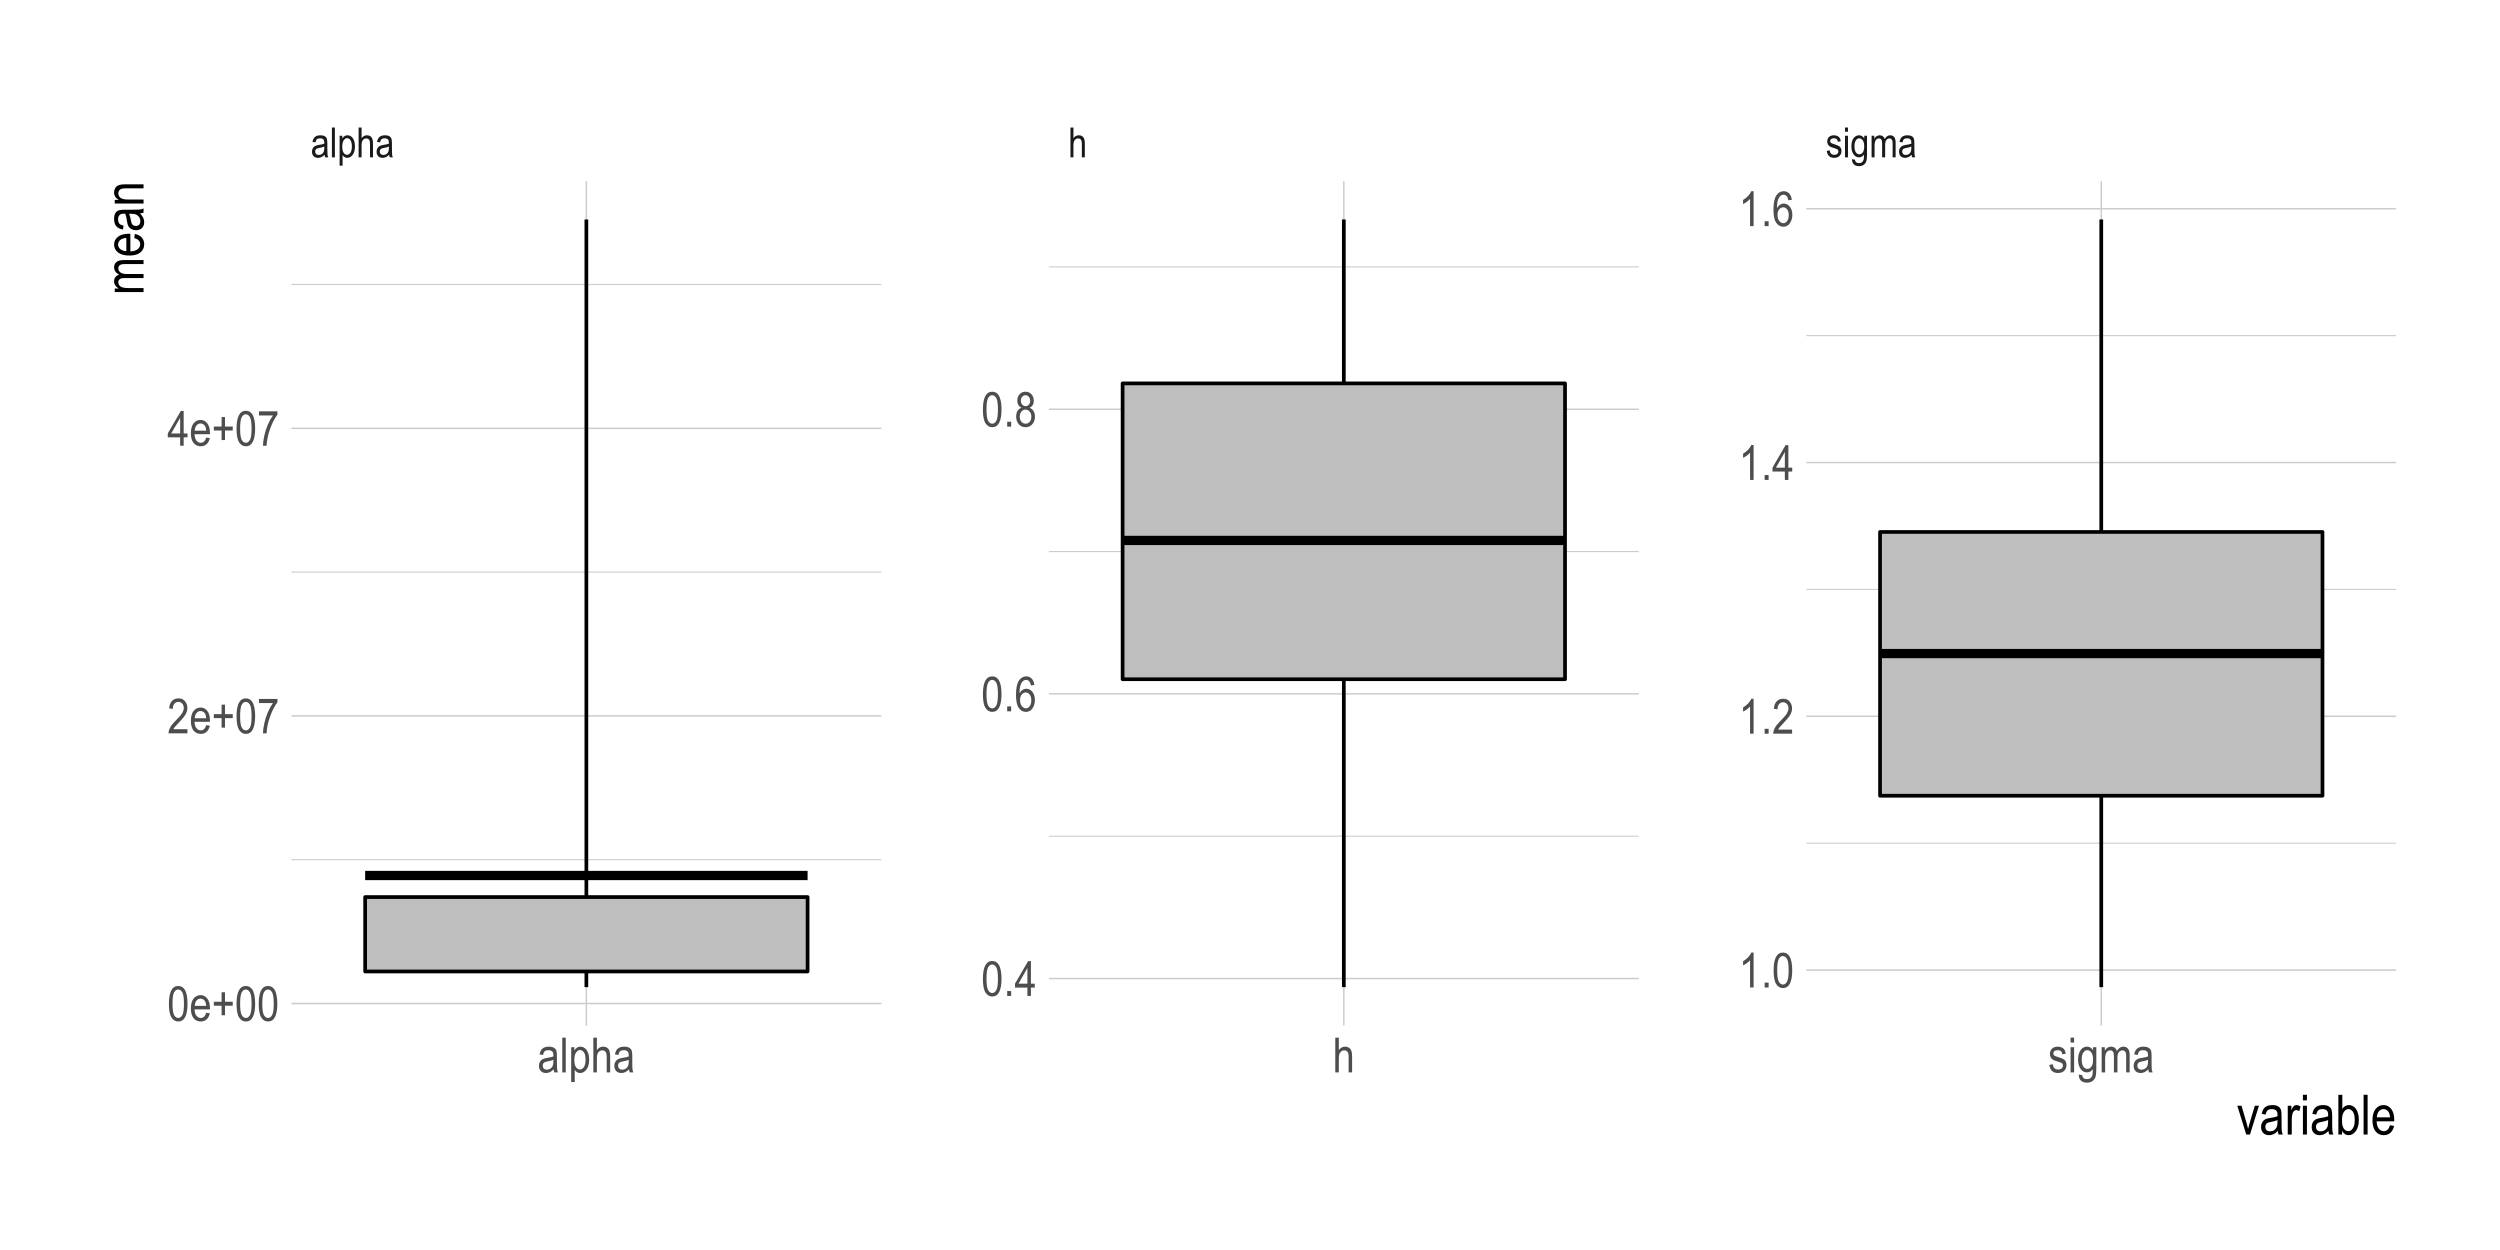 <?xml version="1.0" encoding="UTF-8"?>
<svg xmlns="http://www.w3.org/2000/svg" xmlns:xlink="http://www.w3.org/1999/xlink" width="720pt" height="360pt" viewBox="0 0 720 360" version="1.1">
<defs>
<g>
<symbol overflow="visible" id="glyph0-0">
<path style="stroke:none;" d="M 0.266 0 L 0.266 -7.5 L 2.531 -7.5 L 2.531 0 Z M 0.531 -0.312 L 2.266 -0.312 L 2.266 -7.25 L 0.531 -7.25 Z M 0.531 -0.312 "/>
</symbol>
<symbol overflow="visible" id="glyph0-1">
<path style="stroke:none;" d="M 3.969 -0.766 C 3.676 -0.461 3.375 -0.234 3.062 -0.078 C 2.75 0.066 2.426 0.141 2.094 0.141 C 1.562 0.141 1.133 -0.02 0.812 -0.344 C 0.5 -0.664 0.344 -1.098 0.344 -1.641 C 0.344 -1.992 0.414 -2.305 0.562 -2.578 C 0.707 -2.859 0.91 -3.078 1.172 -3.234 C 1.43 -3.391 1.82 -3.508 2.344 -3.594 C 3.051 -3.688 3.566 -3.805 3.891 -3.953 L 3.891 -4.219 C 3.891 -4.645 3.816 -4.941 3.672 -5.109 C 3.453 -5.359 3.117 -5.484 2.672 -5.484 C 2.273 -5.484 1.977 -5.398 1.781 -5.234 C 1.582 -5.078 1.438 -4.77 1.344 -4.312 L 0.484 -4.453 C 0.609 -5.117 0.852 -5.602 1.219 -5.906 C 1.594 -6.207 2.125 -6.359 2.812 -6.359 C 3.344 -6.359 3.758 -6.258 4.062 -6.062 C 4.375 -5.863 4.566 -5.613 4.641 -5.312 C 4.723 -5.02 4.766 -4.586 4.766 -4.016 L 4.766 -2.609 C 4.766 -1.617 4.781 -0.992 4.812 -0.734 C 4.852 -0.484 4.93 -0.238 5.047 0 L 4.141 0 C 4.047 -0.219 3.988 -0.473 3.969 -0.766 Z M 3.891 -3.125 C 3.578 -2.969 3.109 -2.832 2.484 -2.719 C 2.117 -2.656 1.863 -2.582 1.719 -2.5 C 1.57 -2.426 1.457 -2.316 1.375 -2.172 C 1.301 -2.023 1.266 -1.859 1.266 -1.672 C 1.266 -1.367 1.352 -1.129 1.531 -0.953 C 1.719 -0.773 1.973 -0.688 2.297 -0.688 C 2.609 -0.688 2.891 -0.766 3.141 -0.922 C 3.391 -1.086 3.578 -1.301 3.703 -1.562 C 3.828 -1.832 3.891 -2.223 3.891 -2.734 Z M 3.891 -3.125 "/>
</symbol>
<symbol overflow="visible" id="glyph0-2">
<path style="stroke:none;" d="M 0.609 0 L 0.609 -8.594 L 1.469 -8.594 L 1.469 0 Z M 0.609 0 "/>
</symbol>
<symbol overflow="visible" id="glyph0-3">
<path style="stroke:none;" d="M 0.641 2.391 L 0.641 -6.219 L 1.422 -6.219 L 1.422 -5.422 C 1.617 -5.754 1.836 -5.992 2.078 -6.141 C 2.316 -6.285 2.586 -6.359 2.891 -6.359 C 3.297 -6.359 3.66 -6.238 3.984 -6 C 4.305 -5.77 4.566 -5.41 4.766 -4.922 C 4.961 -4.43 5.062 -3.848 5.062 -3.172 C 5.062 -2.109 4.836 -1.289 4.391 -0.719 C 3.953 -0.145 3.438 0.141 2.844 0.141 C 2.57 0.141 2.32 0.07 2.094 -0.062 C 1.863 -0.195 1.664 -0.391 1.5 -0.641 L 1.5 2.391 Z M 1.406 -3.078 C 1.406 -2.273 1.539 -1.68 1.812 -1.297 C 2.082 -0.922 2.41 -0.734 2.797 -0.734 C 3.16 -0.734 3.477 -0.926 3.75 -1.312 C 4.031 -1.707 4.172 -2.316 4.172 -3.141 C 4.172 -3.953 4.035 -4.551 3.766 -4.938 C 3.504 -5.332 3.18 -5.531 2.797 -5.531 C 2.441 -5.531 2.117 -5.32 1.828 -4.906 C 1.547 -4.488 1.406 -3.879 1.406 -3.078 Z M 1.406 -3.078 "/>
</symbol>
<symbol overflow="visible" id="glyph0-4">
<path style="stroke:none;" d="M 0.641 0 L 0.641 -8.594 L 1.5 -8.594 L 1.5 -5.516 C 1.695 -5.797 1.922 -6.004 2.172 -6.141 C 2.43 -6.285 2.719 -6.359 3.031 -6.359 C 3.57 -6.359 4 -6.188 4.312 -5.844 C 4.625 -5.5 4.781 -4.863 4.781 -3.938 L 4.781 0 L 3.922 0 L 3.922 -3.938 C 3.922 -4.477 3.828 -4.863 3.641 -5.094 C 3.453 -5.332 3.188 -5.453 2.844 -5.453 C 2.469 -5.453 2.148 -5.301 1.891 -5 C 1.629 -4.695 1.5 -4.164 1.5 -3.406 L 1.5 0 Z M 0.641 0 "/>
</symbol>
<symbol overflow="visible" id="glyph0-5">
<path style="stroke:none;" d="M 0.312 -1.859 L 1.156 -2.016 C 1.207 -1.578 1.348 -1.254 1.578 -1.047 C 1.805 -0.836 2.109 -0.734 2.484 -0.734 C 2.859 -0.734 3.145 -0.82 3.344 -1 C 3.551 -1.188 3.656 -1.426 3.656 -1.719 C 3.656 -1.957 3.566 -2.145 3.391 -2.281 C 3.273 -2.375 2.984 -2.492 2.516 -2.641 C 1.836 -2.848 1.383 -3.02 1.156 -3.156 C 0.938 -3.301 0.766 -3.492 0.641 -3.734 C 0.516 -3.984 0.453 -4.266 0.453 -4.578 C 0.453 -5.109 0.617 -5.535 0.953 -5.859 C 1.297 -6.191 1.77 -6.359 2.375 -6.359 C 2.75 -6.359 3.078 -6.289 3.359 -6.156 C 3.648 -6.02 3.875 -5.836 4.031 -5.609 C 4.188 -5.379 4.289 -5.051 4.344 -4.625 L 3.5 -4.484 C 3.426 -5.16 3.055 -5.5 2.391 -5.5 C 2.016 -5.5 1.734 -5.422 1.547 -5.266 C 1.367 -5.117 1.281 -4.926 1.281 -4.688 C 1.281 -4.457 1.367 -4.281 1.547 -4.156 C 1.648 -4.07 1.961 -3.945 2.484 -3.781 C 3.203 -3.539 3.664 -3.352 3.875 -3.219 C 4.082 -3.094 4.242 -2.91 4.359 -2.672 C 4.484 -2.441 4.547 -2.164 4.547 -1.844 C 4.547 -1.25 4.352 -0.77 3.969 -0.406 C 3.594 -0.039 3.082 0.141 2.438 0.141 C 1.207 0.141 0.5 -0.523 0.312 -1.859 Z M 0.312 -1.859 "/>
</symbol>
<symbol overflow="visible" id="glyph0-6">
<path style="stroke:none;" d="M 0.641 -7.375 L 0.641 -8.594 L 1.5 -8.594 L 1.5 -7.375 Z M 0.641 0 L 0.641 -6.219 L 1.5 -6.219 L 1.5 0 Z M 0.641 0 "/>
</symbol>
<symbol overflow="visible" id="glyph0-7">
<path style="stroke:none;" d="M 0.469 0.516 L 1.312 0.672 C 1.352 1.004 1.469 1.25 1.656 1.406 C 1.852 1.57 2.129 1.656 2.484 1.656 C 2.859 1.656 3.156 1.562 3.375 1.375 C 3.602 1.195 3.758 0.926 3.844 0.562 C 3.895 0.344 3.922 -0.113 3.922 -0.812 C 3.734 -0.539 3.52 -0.336 3.281 -0.203 C 3.051 -0.066 2.797 0 2.516 0 C 1.898 0 1.391 -0.258 0.984 -0.781 C 0.523 -1.375 0.297 -2.164 0.297 -3.156 C 0.297 -3.82 0.395 -4.406 0.594 -4.906 C 0.801 -5.406 1.07 -5.77 1.406 -6 C 1.738 -6.238 2.109 -6.359 2.516 -6.359 C 2.816 -6.359 3.086 -6.285 3.328 -6.141 C 3.578 -5.992 3.801 -5.77 4 -5.469 L 4 -6.219 L 4.797 -6.219 L 4.797 -0.844 C 4.797 0.113 4.719 0.797 4.562 1.203 C 4.406 1.609 4.148 1.93 3.797 2.172 C 3.441 2.41 3.016 2.531 2.516 2.531 C 1.848 2.531 1.336 2.348 0.984 1.984 C 0.629 1.629 0.457 1.141 0.469 0.516 Z M 1.188 -3.219 C 1.188 -2.406 1.32 -1.812 1.594 -1.438 C 1.863 -1.062 2.191 -0.875 2.578 -0.875 C 2.973 -0.875 3.305 -1.055 3.578 -1.422 C 3.848 -1.785 3.984 -2.367 3.984 -3.172 C 3.984 -3.953 3.844 -4.531 3.562 -4.906 C 3.281 -5.289 2.941 -5.484 2.547 -5.484 C 2.18 -5.484 1.863 -5.289 1.594 -4.906 C 1.32 -4.531 1.188 -3.969 1.188 -3.219 Z M 1.188 -3.219 "/>
</symbol>
<symbol overflow="visible" id="glyph0-8">
<path style="stroke:none;" d="M 0.641 0 L 0.641 -6.219 L 1.422 -6.219 L 1.422 -5.344 C 1.586 -5.676 1.805 -5.926 2.078 -6.094 C 2.348 -6.27 2.645 -6.359 2.969 -6.359 C 3.32 -6.359 3.625 -6.266 3.875 -6.078 C 4.125 -5.898 4.301 -5.633 4.406 -5.281 C 4.613 -5.633 4.848 -5.898 5.109 -6.078 C 5.367 -6.266 5.66 -6.359 5.984 -6.359 C 6.473 -6.359 6.859 -6.191 7.141 -5.859 C 7.422 -5.535 7.562 -5.004 7.562 -4.266 L 7.562 0 L 6.703 0 L 6.703 -3.922 C 6.703 -4.367 6.664 -4.68 6.594 -4.859 C 6.531 -5.047 6.426 -5.191 6.281 -5.297 C 6.145 -5.398 5.984 -5.453 5.797 -5.453 C 5.43 -5.453 5.129 -5.301 4.891 -5 C 4.66 -4.707 4.547 -4.242 4.547 -3.609 L 4.547 0 L 3.672 0 L 3.672 -4.047 C 3.672 -4.555 3.594 -4.914 3.438 -5.125 C 3.281 -5.344 3.062 -5.453 2.781 -5.453 C 2.383 -5.453 2.07 -5.289 1.844 -4.969 C 1.613 -4.656 1.5 -4.078 1.5 -3.234 L 1.5 0 Z M 0.641 0 "/>
</symbol>
<symbol overflow="visible" id="glyph1-0">
<path style="stroke:none;" d="M 0.297 0 L 0.297 -8.75 L 2.953 -8.75 L 2.953 0 Z M 0.625 -0.359 L 2.641 -0.359 L 2.641 -8.453 L 0.625 -8.453 Z M 0.625 -0.359 "/>
</symbol>
<symbol overflow="visible" id="glyph1-1">
<path style="stroke:none;" d="M 4.625 -0.891 C 4.281 -0.547 3.926 -0.281 3.562 -0.094 C 3.195 0.082 2.82 0.172 2.438 0.172 C 1.812 0.172 1.312 -0.016 0.938 -0.391 C 0.57 -0.766 0.391 -1.27 0.391 -1.906 C 0.391 -2.32 0.477 -2.691 0.656 -3.016 C 0.832 -3.336 1.066 -3.586 1.359 -3.766 C 1.66 -3.953 2.117 -4.094 2.734 -4.188 C 3.555 -4.301 4.16 -4.441 4.547 -4.609 L 4.547 -4.922 C 4.547 -5.422 4.457 -5.77 4.281 -5.969 C 4.031 -6.258 3.645 -6.406 3.125 -6.406 C 2.656 -6.406 2.301 -6.305 2.062 -6.109 C 1.832 -5.922 1.664 -5.562 1.562 -5.031 L 0.562 -5.188 C 0.707 -5.969 0.992 -6.535 1.422 -6.891 C 1.859 -7.242 2.477 -7.422 3.281 -7.422 C 3.906 -7.422 4.395 -7.301 4.75 -7.062 C 5.102 -6.832 5.328 -6.547 5.422 -6.203 C 5.516 -5.859 5.562 -5.352 5.562 -4.688 L 5.562 -3.047 C 5.562 -1.891 5.582 -1.16 5.625 -0.859 C 5.664 -0.566 5.75 -0.281 5.875 0 L 4.828 0 C 4.723 -0.25 4.656 -0.547 4.625 -0.891 Z M 4.547 -3.641 C 4.172 -3.461 3.617 -3.305 2.891 -3.172 C 2.461 -3.098 2.164 -3.016 2 -2.922 C 1.832 -2.836 1.703 -2.707 1.609 -2.531 C 1.516 -2.363 1.469 -2.164 1.469 -1.938 C 1.469 -1.594 1.57 -1.316 1.781 -1.109 C 2 -0.898 2.301 -0.797 2.688 -0.797 C 3.039 -0.797 3.363 -0.891 3.656 -1.078 C 3.957 -1.266 4.18 -1.516 4.328 -1.828 C 4.473 -2.141 4.547 -2.594 4.547 -3.188 Z M 4.547 -3.641 "/>
</symbol>
<symbol overflow="visible" id="glyph1-2">
<path style="stroke:none;" d="M 0.719 0 L 0.719 -10.016 L 1.719 -10.016 L 1.719 0 Z M 0.719 0 "/>
</symbol>
<symbol overflow="visible" id="glyph1-3">
<path style="stroke:none;" d="M 0.734 2.781 L 0.734 -7.266 L 1.656 -7.266 L 1.656 -6.312 C 1.883 -6.707 2.141 -6.988 2.422 -7.156 C 2.703 -7.332 3.02 -7.422 3.375 -7.422 C 3.844 -7.422 4.266 -7.281 4.641 -7 C 5.023 -6.727 5.332 -6.305 5.562 -5.734 C 5.789 -5.172 5.906 -4.488 5.906 -3.688 C 5.906 -2.457 5.645 -1.504 5.125 -0.828 C 4.613 -0.16 4.008 0.172 3.312 0.172 C 3 0.172 2.707 0.094 2.438 -0.062 C 2.164 -0.227 1.938 -0.457 1.75 -0.75 L 1.75 2.781 Z M 1.641 -3.594 C 1.641 -2.656 1.797 -1.961 2.109 -1.516 C 2.43 -1.066 2.816 -0.844 3.266 -0.844 C 3.691 -0.844 4.066 -1.07 4.391 -1.531 C 4.711 -2 4.875 -2.711 4.875 -3.672 C 4.875 -4.617 4.719 -5.316 4.406 -5.766 C 4.094 -6.223 3.707 -6.453 3.25 -6.453 C 2.844 -6.453 2.473 -6.207 2.141 -5.719 C 1.805 -5.227 1.641 -4.52 1.641 -3.594 Z M 1.641 -3.594 "/>
</symbol>
<symbol overflow="visible" id="glyph1-4">
<path style="stroke:none;" d="M 0.734 0 L 0.734 -10.016 L 1.75 -10.016 L 1.75 -6.422 C 1.977 -6.754 2.242 -7.004 2.547 -7.172 C 2.848 -7.336 3.176 -7.422 3.531 -7.422 C 4.164 -7.422 4.664 -7.219 5.031 -6.812 C 5.395 -6.414 5.578 -5.676 5.578 -4.594 L 5.578 0 L 4.578 0 L 4.578 -4.594 C 4.578 -5.227 4.461 -5.68 4.234 -5.953 C 4.016 -6.223 3.711 -6.359 3.328 -6.359 C 2.891 -6.359 2.516 -6.18 2.203 -5.828 C 1.898 -5.484 1.75 -4.863 1.75 -3.969 L 1.75 0 Z M 0.734 0 "/>
</symbol>
<symbol overflow="visible" id="glyph1-5">
<path style="stroke:none;" d="M 0.359 -2.172 L 1.359 -2.359 C 1.41 -1.848 1.566 -1.469 1.828 -1.219 C 2.098 -0.969 2.453 -0.844 2.891 -0.844 C 3.328 -0.844 3.664 -0.953 3.906 -1.172 C 4.145 -1.391 4.266 -1.664 4.266 -2 C 4.266 -2.281 4.16 -2.504 3.953 -2.672 C 3.816 -2.773 3.477 -2.91 2.938 -3.078 C 2.145 -3.316 1.617 -3.52 1.359 -3.688 C 1.098 -3.852 0.895 -4.078 0.75 -4.359 C 0.602 -4.648 0.531 -4.973 0.531 -5.328 C 0.531 -5.953 0.727 -6.457 1.125 -6.844 C 1.52 -7.227 2.066 -7.422 2.766 -7.422 C 3.211 -7.422 3.602 -7.344 3.938 -7.188 C 4.27 -7.031 4.523 -6.816 4.703 -6.547 C 4.879 -6.273 5.004 -5.891 5.078 -5.391 L 4.094 -5.219 C 4 -6.008 3.566 -6.406 2.797 -6.406 C 2.359 -6.406 2.031 -6.316 1.812 -6.141 C 1.602 -5.973 1.5 -5.75 1.5 -5.469 C 1.5 -5.207 1.602 -5 1.812 -4.844 C 1.926 -4.75 2.289 -4.602 2.906 -4.406 C 3.738 -4.133 4.273 -3.922 4.516 -3.766 C 4.766 -3.609 4.957 -3.395 5.094 -3.125 C 5.227 -2.852 5.297 -2.531 5.297 -2.156 C 5.297 -1.457 5.078 -0.895 4.641 -0.469 C 4.203 -0.039 3.602 0.172 2.844 0.172 C 1.414 0.172 0.586 -0.609 0.359 -2.172 Z M 0.359 -2.172 "/>
</symbol>
<symbol overflow="visible" id="glyph1-6">
<path style="stroke:none;" d="M 0.734 -8.609 L 0.734 -10.016 L 1.75 -10.016 L 1.75 -8.609 Z M 0.734 0 L 0.734 -7.266 L 1.75 -7.266 L 1.75 0 Z M 0.734 0 "/>
</symbol>
<symbol overflow="visible" id="glyph1-7">
<path style="stroke:none;" d="M 0.547 0.609 L 1.531 0.781 C 1.57 1.164 1.707 1.453 1.938 1.641 C 2.164 1.828 2.484 1.922 2.891 1.922 C 3.336 1.922 3.691 1.816 3.953 1.609 C 4.211 1.398 4.391 1.082 4.484 0.656 C 4.547 0.406 4.578 -0.129 4.578 -0.953 C 4.359 -0.641 4.109 -0.398 3.828 -0.234 C 3.555 -0.078 3.254 0 2.922 0 C 2.211 0 1.625 -0.301 1.156 -0.906 C 0.613 -1.594 0.344 -2.52 0.344 -3.688 C 0.344 -4.469 0.461 -5.148 0.703 -5.734 C 0.941 -6.316 1.254 -6.742 1.641 -7.016 C 2.023 -7.285 2.457 -7.422 2.938 -7.422 C 3.281 -7.422 3.598 -7.332 3.891 -7.156 C 4.18 -6.988 4.438 -6.734 4.656 -6.391 L 4.656 -7.266 L 5.594 -7.266 L 5.594 -0.984 C 5.594 0.129 5.5 0.926 5.312 1.406 C 5.133 1.883 4.836 2.258 4.422 2.531 C 4.004 2.812 3.504 2.953 2.922 2.953 C 2.148 2.953 1.555 2.742 1.141 2.328 C 0.734 1.91 0.535 1.336 0.547 0.609 Z M 1.391 -3.766 C 1.391 -2.805 1.547 -2.109 1.859 -1.672 C 2.172 -1.234 2.555 -1.016 3.016 -1.016 C 3.473 -1.016 3.859 -1.227 4.172 -1.656 C 4.492 -2.082 4.656 -2.766 4.656 -3.703 C 4.656 -4.617 4.488 -5.297 4.156 -5.734 C 3.832 -6.18 3.438 -6.406 2.969 -6.406 C 2.551 -6.406 2.18 -6.18 1.859 -5.734 C 1.547 -5.297 1.391 -4.641 1.391 -3.766 Z M 1.391 -3.766 "/>
</symbol>
<symbol overflow="visible" id="glyph1-8">
<path style="stroke:none;" d="M 0.75 0 L 0.75 -7.266 L 1.656 -7.266 L 1.656 -6.234 C 1.852 -6.617 2.109 -6.91 2.422 -7.109 C 2.742 -7.316 3.086 -7.422 3.453 -7.422 C 3.879 -7.422 4.234 -7.312 4.516 -7.094 C 4.805 -6.883 5.016 -6.57 5.141 -6.156 C 5.379 -6.57 5.648 -6.883 5.953 -7.094 C 6.266 -7.312 6.609 -7.422 6.984 -7.422 C 7.547 -7.422 7.988 -7.227 8.312 -6.844 C 8.645 -6.457 8.812 -5.836 8.812 -4.984 L 8.812 0 L 7.812 0 L 7.812 -4.578 C 7.812 -5.098 7.773 -5.461 7.703 -5.672 C 7.629 -5.891 7.504 -6.055 7.328 -6.172 C 7.16 -6.297 6.973 -6.359 6.766 -6.359 C 6.336 -6.359 5.984 -6.188 5.703 -5.844 C 5.43 -5.5 5.297 -4.957 5.297 -4.219 L 5.297 0 L 4.281 0 L 4.281 -4.719 C 4.281 -5.32 4.188 -5.742 4 -5.984 C 3.82 -6.234 3.57 -6.359 3.25 -6.359 C 2.789 -6.359 2.426 -6.172 2.156 -5.797 C 1.883 -5.43 1.75 -4.754 1.75 -3.766 L 1.75 0 Z M 0.75 0 "/>
</symbol>
<symbol overflow="visible" id="glyph1-9">
<path style="stroke:none;" d="M 4.266 0 L 3.25 0 L 3.25 -7.844 C 3.02 -7.57 2.707 -7.289 2.312 -7 C 1.914 -6.719 1.555 -6.504 1.234 -6.359 L 1.234 -7.547 C 1.785 -7.867 2.273 -8.258 2.703 -8.719 C 3.129 -9.176 3.43 -9.625 3.609 -10.062 L 4.266 -10.062 Z M 4.266 0 "/>
</symbol>
<symbol overflow="visible" id="glyph1-10">
<path style="stroke:none;" d="M 1.062 0 L 1.062 -1.406 L 2.203 -1.406 L 2.203 0 Z M 1.062 0 "/>
</symbol>
<symbol overflow="visible" id="glyph1-11">
<path style="stroke:none;" d="M 0.453 -4.938 C 0.453 -6.625 0.676 -7.898 1.125 -8.766 C 1.582 -9.629 2.254 -10.062 3.141 -10.062 C 3.93 -10.062 4.551 -9.711 5 -9.016 C 5.539 -8.16 5.812 -6.801 5.812 -4.938 C 5.812 -3.27 5.586 -2 5.141 -1.125 C 4.691 -0.258 4.02 0.172 3.125 0.172 C 2.344 0.172 1.703 -0.207 1.203 -0.969 C 0.703 -1.738 0.453 -3.062 0.453 -4.938 Z M 1.484 -4.938 C 1.484 -3.312 1.641 -2.223 1.953 -1.672 C 2.266 -1.117 2.664 -0.844 3.156 -0.844 C 3.613 -0.844 4 -1.117 4.312 -1.672 C 4.625 -2.234 4.781 -3.32 4.781 -4.938 C 4.781 -6.57 4.625 -7.664 4.312 -8.219 C 4 -8.77 3.594 -9.047 3.094 -9.047 C 2.633 -9.047 2.25 -8.766 1.938 -8.203 C 1.633 -7.641 1.484 -6.551 1.484 -4.938 Z M 1.484 -4.938 "/>
</symbol>
<symbol overflow="visible" id="glyph1-12">
<path style="stroke:none;" d="M 5.781 -1.188 L 5.781 0 L 0.344 0 C 0.332 -0.477 0.477 -1.016 0.781 -1.609 C 1.082 -2.203 1.633 -2.898 2.438 -3.703 C 3.383 -4.641 4.004 -5.363 4.297 -5.875 C 4.586 -6.395 4.734 -6.875 4.734 -7.312 C 4.734 -7.82 4.582 -8.238 4.281 -8.562 C 3.977 -8.883 3.609 -9.047 3.172 -9.047 C 2.703 -9.047 2.316 -8.867 2.016 -8.516 C 1.723 -8.172 1.578 -7.676 1.578 -7.031 L 0.531 -7.172 C 0.602 -8.129 0.875 -8.848 1.344 -9.328 C 1.82 -9.816 2.445 -10.062 3.219 -10.062 C 4.051 -10.062 4.68 -9.781 5.109 -9.219 C 5.547 -8.656 5.766 -8.008 5.766 -7.281 C 5.766 -6.645 5.594 -6.035 5.25 -5.453 C 4.914 -4.867 4.281 -4.086 3.344 -3.109 C 2.738 -2.492 2.348 -2.07 2.172 -1.844 C 1.992 -1.625 1.852 -1.406 1.75 -1.188 Z M 5.781 -1.188 "/>
</symbol>
<symbol overflow="visible" id="glyph1-13">
<path style="stroke:none;" d="M 3.688 0 L 3.688 -2.406 L 0.125 -2.406 L 0.125 -3.531 L 3.891 -10.016 L 4.703 -10.016 L 4.703 -3.531 L 5.812 -3.531 L 5.812 -2.406 L 4.703 -2.406 L 4.703 0 Z M 3.688 -3.531 L 3.688 -8.047 L 1.125 -3.531 Z M 3.688 -3.531 "/>
</symbol>
<symbol overflow="visible" id="glyph1-14">
<path style="stroke:none;" d="M 5.688 -7.562 L 4.688 -7.469 C 4.594 -7.988 4.453 -8.359 4.266 -8.578 C 3.992 -8.891 3.672 -9.047 3.297 -9.047 C 2.703 -9.047 2.227 -8.68 1.875 -7.953 C 1.57 -7.328 1.422 -6.398 1.422 -5.172 C 1.648 -5.609 1.938 -5.938 2.281 -6.156 C 2.633 -6.383 3.008 -6.5 3.406 -6.5 C 4.051 -6.5 4.617 -6.203 5.109 -5.609 C 5.598 -5.023 5.844 -4.238 5.844 -3.25 C 5.844 -2.582 5.719 -1.973 5.469 -1.422 C 5.227 -0.879 4.914 -0.477 4.531 -0.219 C 4.145 0.039 3.723 0.172 3.266 0.172 C 2.441 0.172 1.758 -0.203 1.219 -0.953 C 0.676 -1.703 0.406 -2.945 0.406 -4.688 C 0.406 -6.625 0.68 -8.004 1.234 -8.828 C 1.785 -9.648 2.492 -10.062 3.359 -10.062 C 3.984 -10.062 4.504 -9.848 4.922 -9.422 C 5.348 -8.992 5.602 -8.375 5.688 -7.562 Z M 1.578 -3.25 C 1.578 -2.52 1.742 -1.938 2.078 -1.5 C 2.422 -1.062 2.82 -0.844 3.281 -0.844 C 3.676 -0.844 4.031 -1.047 4.344 -1.453 C 4.656 -1.867 4.812 -2.441 4.812 -3.172 C 4.812 -3.879 4.656 -4.43 4.344 -4.828 C 4.031 -5.223 3.648 -5.422 3.203 -5.422 C 2.766 -5.422 2.383 -5.223 2.062 -4.828 C 1.738 -4.441 1.578 -3.914 1.578 -3.25 Z M 1.578 -3.25 "/>
</symbol>
<symbol overflow="visible" id="glyph1-15">
<path style="stroke:none;" d="M 2.016 -5.438 C 1.609 -5.613 1.301 -5.875 1.094 -6.219 C 0.883 -6.562 0.781 -6.984 0.781 -7.484 C 0.781 -8.242 1.004 -8.863 1.453 -9.344 C 1.898 -9.82 2.461 -10.062 3.141 -10.062 C 3.828 -10.062 4.395 -9.816 4.844 -9.328 C 5.301 -8.836 5.531 -8.207 5.531 -7.438 C 5.531 -6.957 5.426 -6.551 5.219 -6.219 C 5.02 -5.883 4.723 -5.625 4.328 -5.438 C 4.816 -5.238 5.191 -4.922 5.453 -4.484 C 5.723 -4.047 5.859 -3.504 5.859 -2.859 C 5.859 -1.961 5.598 -1.234 5.078 -0.672 C 4.566 -0.109 3.93 0.172 3.172 0.172 C 2.391 0.172 1.738 -0.109 1.219 -0.672 C 0.707 -1.234 0.453 -1.973 0.453 -2.891 C 0.453 -3.555 0.586 -4.109 0.859 -4.547 C 1.141 -4.984 1.523 -5.281 2.016 -5.438 Z M 1.812 -7.516 C 1.812 -7.023 1.941 -6.633 2.203 -6.344 C 2.461 -6.051 2.785 -5.906 3.172 -5.906 C 3.535 -5.906 3.848 -6.047 4.109 -6.328 C 4.367 -6.617 4.5 -6.992 4.5 -7.453 C 4.5 -7.922 4.363 -8.301 4.094 -8.594 C 3.832 -8.895 3.52 -9.047 3.156 -9.047 C 2.789 -9.047 2.473 -8.898 2.203 -8.609 C 1.941 -8.316 1.812 -7.953 1.812 -7.516 Z M 1.484 -2.891 C 1.484 -2.273 1.645 -1.781 1.969 -1.406 C 2.301 -1.031 2.703 -0.844 3.172 -0.844 C 3.629 -0.844 4.02 -1.023 4.344 -1.391 C 4.664 -1.754 4.828 -2.238 4.828 -2.844 C 4.828 -3.469 4.66 -3.969 4.328 -4.344 C 3.992 -4.719 3.598 -4.906 3.141 -4.906 C 2.68 -4.906 2.289 -4.719 1.969 -4.344 C 1.645 -3.969 1.484 -3.484 1.484 -2.891 Z M 1.484 -2.891 "/>
</symbol>
<symbol overflow="visible" id="glyph1-16">
<path style="stroke:none;" d="M 4.812 -2.344 L 5.859 -2.188 C 5.68 -1.406 5.363 -0.816 4.906 -0.422 C 4.457 -0.023 3.898 0.172 3.234 0.172 C 2.391 0.172 1.703 -0.145 1.172 -0.781 C 0.648 -1.426 0.391 -2.352 0.391 -3.562 C 0.391 -4.82 0.648 -5.781 1.172 -6.438 C 1.703 -7.094 2.375 -7.422 3.188 -7.422 C 3.957 -7.422 4.598 -7.098 5.109 -6.453 C 5.629 -5.805 5.891 -4.867 5.891 -3.641 L 5.875 -3.312 L 1.438 -3.312 C 1.477 -2.5 1.664 -1.883 2 -1.469 C 2.344 -1.051 2.754 -0.844 3.234 -0.844 C 3.992 -0.844 4.52 -1.344 4.812 -2.344 Z M 1.5 -4.328 L 4.812 -4.328 C 4.77 -4.953 4.641 -5.422 4.422 -5.734 C 4.098 -6.18 3.68 -6.406 3.172 -6.406 C 2.723 -6.406 2.336 -6.219 2.016 -5.844 C 1.703 -5.469 1.531 -4.961 1.5 -4.328 Z M 1.5 -4.328 "/>
</symbol>
<symbol overflow="visible" id="glyph1-17">
<path style="stroke:none;" d="M 2.859 -1.625 L 2.859 -4.375 L 0.625 -4.375 L 0.625 -5.516 L 2.859 -5.516 L 2.859 -8.25 L 3.828 -8.25 L 3.828 -5.516 L 6.062 -5.516 L 6.062 -4.375 L 3.828 -4.375 L 3.828 -1.625 Z M 2.859 -1.625 "/>
</symbol>
<symbol overflow="visible" id="glyph1-18">
<path style="stroke:none;" d="M 0.531 -8.703 L 0.531 -9.891 L 5.844 -9.891 L 5.844 -8.938 C 5.051 -7.906 4.352 -6.562 3.75 -4.906 C 3.145 -3.258 2.801 -1.625 2.719 0 L 1.672 0 C 1.691 -0.844 1.828 -1.82 2.078 -2.938 C 2.328 -4.051 2.672 -5.113 3.109 -6.125 C 3.555 -7.133 4.035 -7.992 4.547 -8.703 Z M 0.531 -8.703 "/>
</symbol>
<symbol overflow="visible" id="glyph2-0">
<path style="stroke:none;" d="M 0.344 0 L 0.344 -10 L 3.391 -10 L 3.391 0 Z M 0.719 -0.422 L 3.031 -0.422 L 3.031 -9.672 L 0.719 -9.672 Z M 0.719 -0.422 "/>
</symbol>
<symbol overflow="visible" id="glyph2-1">
<path style="stroke:none;" d="M 2.75 0 L 0.172 -8.297 L 1.391 -8.297 L 2.844 -3.328 C 3.008 -2.766 3.156 -2.207 3.281 -1.656 C 3.383 -2.094 3.523 -2.617 3.703 -3.234 L 5.219 -8.297 L 6.406 -8.297 L 3.828 0 Z M 2.75 0 "/>
</symbol>
<symbol overflow="visible" id="glyph2-2">
<path style="stroke:none;" d="M 5.281 -1.031 C 4.895 -0.625 4.492 -0.316 4.078 -0.109 C 3.66 0.086 3.227 0.188 2.781 0.188 C 2.07 0.188 1.504 -0.023 1.078 -0.453 C 0.66 -0.879 0.453 -1.457 0.453 -2.188 C 0.453 -2.664 0.551 -3.086 0.75 -3.453 C 0.945 -3.828 1.219 -4.117 1.562 -4.328 C 1.906 -4.535 2.426 -4.688 3.125 -4.781 C 4.062 -4.914 4.75 -5.078 5.188 -5.266 L 5.203 -5.625 C 5.203 -6.195 5.098 -6.598 4.891 -6.828 C 4.609 -7.16 4.172 -7.328 3.578 -7.328 C 3.035 -7.328 2.629 -7.211 2.359 -6.984 C 2.098 -6.766 1.906 -6.352 1.781 -5.75 L 0.656 -5.938 C 0.812 -6.82 1.133 -7.469 1.625 -7.875 C 2.125 -8.281 2.832 -8.484 3.75 -8.484 C 4.457 -8.484 5.016 -8.348 5.422 -8.078 C 5.828 -7.816 6.082 -7.488 6.188 -7.094 C 6.301 -6.695 6.359 -6.117 6.359 -5.359 L 6.359 -3.484 C 6.359 -2.172 6.379 -1.344 6.422 -1 C 6.473 -0.656 6.57 -0.32 6.719 0 L 5.516 0 C 5.398 -0.289 5.32 -0.633 5.281 -1.031 Z M 5.188 -4.172 C 4.77 -3.961 4.145 -3.785 3.312 -3.641 C 2.82 -3.555 2.477 -3.457 2.281 -3.344 C 2.094 -3.238 1.945 -3.086 1.844 -2.891 C 1.738 -2.703 1.688 -2.477 1.688 -2.219 C 1.688 -1.82 1.805 -1.504 2.047 -1.266 C 2.297 -1.035 2.633 -0.922 3.062 -0.922 C 3.477 -0.922 3.852 -1.023 4.188 -1.234 C 4.52 -1.453 4.77 -1.738 4.938 -2.094 C 5.102 -2.445 5.188 -2.969 5.188 -3.656 Z M 5.188 -4.172 "/>
</symbol>
<symbol overflow="visible" id="glyph2-3">
<path style="stroke:none;" d="M 0.844 0 L 0.844 -8.297 L 1.891 -8.297 L 1.891 -7.047 C 2.148 -7.629 2.391 -8.016 2.609 -8.203 C 2.836 -8.391 3.086 -8.484 3.359 -8.484 C 3.742 -8.484 4.141 -8.332 4.547 -8.031 L 4.156 -6.734 C 3.863 -6.93 3.582 -7.031 3.312 -7.031 C 3.07 -7.031 2.848 -6.941 2.641 -6.766 C 2.441 -6.598 2.301 -6.363 2.219 -6.062 C 2.07 -5.52 2 -4.945 2 -4.344 L 2 0 Z M 0.844 0 "/>
</symbol>
<symbol overflow="visible" id="glyph2-4">
<path style="stroke:none;" d="M 0.844 -9.844 L 0.844 -11.453 L 2 -11.453 L 2 -9.844 Z M 0.844 0 L 0.844 -8.297 L 2 -8.297 L 2 0 Z M 0.844 0 "/>
</symbol>
<symbol overflow="visible" id="glyph2-5">
<path style="stroke:none;" d="M 1.906 0 L 0.844 0 L 0.844 -11.453 L 1.984 -11.453 L 1.984 -7.375 C 2.234 -7.75 2.508 -8.023 2.812 -8.203 C 3.125 -8.391 3.473 -8.484 3.859 -8.484 C 4.391 -8.484 4.867 -8.32 5.297 -8 C 5.734 -7.688 6.082 -7.207 6.344 -6.562 C 6.602 -5.914 6.734 -5.133 6.734 -4.219 C 6.734 -2.812 6.438 -1.723 5.844 -0.953 C 5.258 -0.191 4.578 0.188 3.797 0.188 C 3.398 0.188 3.039 0.082 2.719 -0.125 C 2.406 -0.332 2.133 -0.641 1.906 -1.047 Z M 1.891 -4.219 C 1.891 -3.352 1.969 -2.707 2.125 -2.281 C 2.281 -1.852 2.5 -1.523 2.781 -1.297 C 3.07 -1.078 3.395 -0.969 3.75 -0.969 C 4.219 -0.969 4.633 -1.234 5 -1.766 C 5.375 -2.305 5.562 -3.109 5.562 -4.172 C 5.562 -5.254 5.383 -6.051 5.031 -6.562 C 4.676 -7.07 4.238 -7.328 3.719 -7.328 C 3.25 -7.328 2.828 -7.062 2.453 -6.531 C 2.078 -6 1.891 -5.227 1.891 -4.219 Z M 1.891 -4.219 "/>
</symbol>
<symbol overflow="visible" id="glyph2-6">
<path style="stroke:none;" d="M 0.812 0 L 0.812 -11.453 L 1.969 -11.453 L 1.969 0 Z M 0.812 0 "/>
</symbol>
<symbol overflow="visible" id="glyph2-7">
<path style="stroke:none;" d="M 5.5 -2.672 L 6.688 -2.5 C 6.488 -1.613 6.129 -0.941 5.609 -0.484 C 5.098 -0.035 4.457 0.188 3.688 0.188 C 2.727 0.188 1.945 -0.176 1.344 -0.906 C 0.75 -1.645 0.453 -2.703 0.453 -4.078 C 0.453 -5.516 0.754 -6.609 1.359 -7.359 C 1.961 -8.109 2.723 -8.484 3.641 -8.484 C 4.523 -8.484 5.258 -8.113 5.844 -7.375 C 6.438 -6.633 6.734 -5.566 6.734 -4.172 L 6.719 -3.797 L 1.641 -3.797 C 1.691 -2.859 1.91 -2.148 2.297 -1.672 C 2.68 -1.203 3.148 -0.969 3.703 -0.969 C 4.566 -0.969 5.164 -1.535 5.5 -2.672 Z M 1.719 -4.953 L 5.516 -4.953 C 5.461 -5.672 5.305 -6.207 5.047 -6.562 C 4.68 -7.07 4.211 -7.328 3.641 -7.328 C 3.117 -7.328 2.676 -7.113 2.312 -6.688 C 1.945 -6.258 1.75 -5.68 1.719 -4.953 Z M 1.719 -4.953 "/>
</symbol>
<symbol overflow="visible" id="glyph3-0">
<path style="stroke:none;" d="M 0 -0.344 L -10 -0.344 L -10 -3.391 L 0 -3.391 Z M -0.422 -0.719 L -0.422 -3.031 L -9.672 -3.031 L -9.672 -0.719 Z M -0.422 -0.719 "/>
</symbol>
<symbol overflow="visible" id="glyph3-1">
<path style="stroke:none;" d="M 0 -0.859 L -8.297 -0.859 L -8.297 -1.891 L -7.141 -1.891 C -7.566 -2.117 -7.895 -2.41 -8.125 -2.766 C -8.363 -3.129 -8.484 -3.523 -8.484 -3.953 C -8.484 -4.43 -8.359 -4.836 -8.109 -5.172 C -7.867 -5.504 -7.508 -5.738 -7.031 -5.875 C -7.52 -6.145 -7.883 -6.457 -8.125 -6.812 C -8.363 -7.164 -8.484 -7.555 -8.484 -7.984 C -8.484 -8.629 -8.258 -9.141 -7.812 -9.516 C -7.375 -9.891 -6.672 -10.078 -5.703 -10.078 L 0 -10.078 L 0 -8.938 L -5.234 -8.938 C -5.828 -8.938 -6.242 -8.891 -6.484 -8.797 C -6.734 -8.711 -6.926 -8.57 -7.062 -8.375 C -7.195 -8.188 -7.266 -7.973 -7.266 -7.734 C -7.266 -7.242 -7.066 -6.844 -6.672 -6.531 C -6.285 -6.219 -5.672 -6.062 -4.828 -6.062 L 0 -6.062 L 0 -4.906 L -5.391 -4.906 C -6.078 -4.906 -6.562 -4.797 -6.844 -4.578 C -7.125 -4.367 -7.266 -4.082 -7.266 -3.719 C -7.266 -3.188 -7.051 -2.77 -6.625 -2.469 C -6.207 -2.164 -5.438 -2.016 -4.312 -2.016 L 0 -2.016 Z M 0 -0.859 "/>
</symbol>
<symbol overflow="visible" id="glyph3-2">
<path style="stroke:none;" d="M -2.672 -5.5 L -2.5 -6.688 C -1.613 -6.488 -0.941 -6.129 -0.484 -5.609 C -0.035 -5.098 0.188 -4.457 0.188 -3.688 C 0.188 -2.727 -0.176 -1.945 -0.906 -1.344 C -1.645 -0.75 -2.703 -0.453 -4.078 -0.453 C -5.516 -0.453 -6.609 -0.754 -7.359 -1.359 C -8.109 -1.961 -8.484 -2.723 -8.484 -3.641 C -8.484 -4.523 -8.113 -5.258 -7.375 -5.844 C -6.633 -6.438 -5.566 -6.734 -4.172 -6.734 L -3.797 -6.719 L -3.797 -1.641 C -2.859 -1.691 -2.148 -1.91 -1.672 -2.297 C -1.203 -2.68 -0.969 -3.148 -0.969 -3.703 C -0.969 -4.566 -1.535 -5.164 -2.672 -5.5 Z M -4.953 -1.719 L -4.953 -5.516 C -5.672 -5.461 -6.207 -5.305 -6.562 -5.047 C -7.07 -4.68 -7.328 -4.211 -7.328 -3.641 C -7.328 -3.117 -7.113 -2.676 -6.688 -2.312 C -6.258 -1.945 -5.68 -1.75 -4.953 -1.719 Z M -4.953 -1.719 "/>
</symbol>
<symbol overflow="visible" id="glyph3-3">
<path style="stroke:none;" d="M -1.031 -5.281 C -0.625 -4.895 -0.316 -4.492 -0.109 -4.078 C 0.086 -3.66 0.188 -3.227 0.188 -2.781 C 0.188 -2.07 -0.023 -1.504 -0.453 -1.078 C -0.879 -0.66 -1.457 -0.453 -2.188 -0.453 C -2.664 -0.453 -3.086 -0.551 -3.453 -0.75 C -3.828 -0.945 -4.117 -1.219 -4.328 -1.562 C -4.535 -1.906 -4.688 -2.426 -4.781 -3.125 C -4.914 -4.062 -5.078 -4.75 -5.266 -5.188 L -5.625 -5.203 C -6.195 -5.203 -6.598 -5.098 -6.828 -4.891 C -7.16 -4.609 -7.328 -4.172 -7.328 -3.578 C -7.328 -3.035 -7.211 -2.629 -6.984 -2.359 C -6.766 -2.098 -6.352 -1.906 -5.75 -1.781 L -5.938 -0.656 C -6.82 -0.812 -7.469 -1.133 -7.875 -1.625 C -8.281 -2.125 -8.484 -2.832 -8.484 -3.75 C -8.484 -4.457 -8.348 -5.016 -8.078 -5.422 C -7.816 -5.828 -7.488 -6.082 -7.094 -6.188 C -6.695 -6.301 -6.117 -6.359 -5.359 -6.359 L -3.484 -6.359 C -2.172 -6.359 -1.344 -6.379 -1 -6.422 C -0.656 -6.473 -0.32 -6.57 0 -6.719 L 0 -5.516 C -0.289 -5.398 -0.633 -5.32 -1.031 -5.281 Z M -4.172 -5.188 C -3.961 -4.77 -3.785 -4.145 -3.641 -3.312 C -3.555 -2.82 -3.457 -2.477 -3.344 -2.281 C -3.238 -2.094 -3.086 -1.945 -2.891 -1.844 C -2.703 -1.738 -2.477 -1.688 -2.219 -1.688 C -1.82 -1.688 -1.504 -1.805 -1.266 -2.047 C -1.035 -2.297 -0.922 -2.633 -0.922 -3.062 C -0.922 -3.477 -1.023 -3.852 -1.234 -4.188 C -1.453 -4.52 -1.738 -4.77 -2.094 -4.938 C -2.445 -5.102 -2.969 -5.188 -3.656 -5.188 Z M -4.172 -5.188 "/>
</symbol>
<symbol overflow="visible" id="glyph3-4">
<path style="stroke:none;" d="M 0 -0.844 L -8.297 -0.844 L -8.297 -1.891 L -7.125 -1.891 C -7.582 -2.141 -7.922 -2.441 -8.141 -2.797 C -8.367 -3.16 -8.484 -3.578 -8.484 -4.047 C -8.484 -4.41 -8.41 -4.75 -8.266 -5.062 C -8.129 -5.375 -7.941 -5.625 -7.703 -5.812 C -7.473 -6 -7.172 -6.141 -6.797 -6.234 C -6.43 -6.328 -5.867 -6.375 -5.109 -6.375 L 0 -6.375 L 0 -5.219 L -5.047 -5.219 C -5.66 -5.219 -6.109 -5.164 -6.391 -5.062 C -6.672 -4.957 -6.883 -4.797 -7.031 -4.578 C -7.188 -4.359 -7.266 -4.102 -7.266 -3.812 C -7.266 -3.258 -7.055 -2.816 -6.641 -2.484 C -6.234 -2.16 -5.531 -2 -4.531 -2 L 0 -2 Z M 0 -0.844 "/>
</symbol>
</g>
<clipPath id="clip1">
  <path d="M 83.926 247 L 253.82 247 L 253.82 248 L 83.926 248 Z M 83.926 247 "/>
</clipPath>
<clipPath id="clip2">
  <path d="M 83.926 164 L 253.82 164 L 253.82 165 L 83.926 165 Z M 83.926 164 "/>
</clipPath>
<clipPath id="clip3">
  <path d="M 83.926 81 L 253.82 81 L 253.82 83 L 83.926 83 Z M 83.926 81 "/>
</clipPath>
<clipPath id="clip4">
  <path d="M 83.926 288 L 253.82 288 L 253.82 290 L 83.926 290 Z M 83.926 288 "/>
</clipPath>
<clipPath id="clip5">
  <path d="M 83.926 205 L 253.82 205 L 253.82 207 L 83.926 207 Z M 83.926 205 "/>
</clipPath>
<clipPath id="clip6">
  <path d="M 83.926 123 L 253.82 123 L 253.82 124 L 83.926 124 Z M 83.926 123 "/>
</clipPath>
<clipPath id="clip7">
  <path d="M 168 52.16 L 170 52.16 L 170 295.348 L 168 295.348 Z M 168 52.16 "/>
</clipPath>
<clipPath id="clip8">
  <path d="M 302.07 240 L 471.965 240 L 471.965 241 L 302.07 241 Z M 302.07 240 "/>
</clipPath>
<clipPath id="clip9">
  <path d="M 302.07 158 L 471.965 158 L 471.965 160 L 302.07 160 Z M 302.07 158 "/>
</clipPath>
<clipPath id="clip10">
  <path d="M 302.07 76 L 471.965 76 L 471.965 78 L 302.07 78 Z M 302.07 76 "/>
</clipPath>
<clipPath id="clip11">
  <path d="M 302.07 281 L 471.965 281 L 471.965 283 L 302.07 283 Z M 302.07 281 "/>
</clipPath>
<clipPath id="clip12">
  <path d="M 302.07 199 L 471.965 199 L 471.965 201 L 302.07 201 Z M 302.07 199 "/>
</clipPath>
<clipPath id="clip13">
  <path d="M 302.07 117 L 471.965 117 L 471.965 119 L 302.07 119 Z M 302.07 117 "/>
</clipPath>
<clipPath id="clip14">
  <path d="M 386 52.16 L 388 52.16 L 388 295.348 L 386 295.348 Z M 386 52.16 "/>
</clipPath>
<clipPath id="clip15">
  <path d="M 520.215 242 L 690.109 242 L 690.109 243 L 520.215 243 Z M 520.215 242 "/>
</clipPath>
<clipPath id="clip16">
  <path d="M 520.215 169 L 690.109 169 L 690.109 170 L 520.215 170 Z M 520.215 169 "/>
</clipPath>
<clipPath id="clip17">
  <path d="M 520.215 96 L 690.109 96 L 690.109 97 L 520.215 97 Z M 520.215 96 "/>
</clipPath>
<clipPath id="clip18">
  <path d="M 520.215 279 L 690.109 279 L 690.109 280 L 520.215 280 Z M 520.215 279 "/>
</clipPath>
<clipPath id="clip19">
  <path d="M 520.215 206 L 690.109 206 L 690.109 207 L 520.215 207 Z M 520.215 206 "/>
</clipPath>
<clipPath id="clip20">
  <path d="M 520.215 132 L 690.109 132 L 690.109 134 L 520.215 134 Z M 520.215 132 "/>
</clipPath>
<clipPath id="clip21">
  <path d="M 520.215 59 L 690.109 59 L 690.109 61 L 520.215 61 Z M 520.215 59 "/>
</clipPath>
<clipPath id="clip22">
  <path d="M 604 52.16 L 606 52.16 L 606 295.348 L 604 295.348 Z M 604 52.16 "/>
</clipPath>
</defs>
<g id="surface154">
<rect x="0" y="0" width="720" height="360" style="fill:rgb(100%,100%,100%);fill-opacity:1;stroke:none;"/>
<g clip-path="url(#clip1)" clip-rule="nonzero">
<path style="fill:none;stroke-width:0.32;stroke-linecap:butt;stroke-linejoin:round;stroke:rgb(80%,80%,80%);stroke-opacity:1;stroke-miterlimit:10;" d="M 83.926 247.594 L 253.824 247.594 "/>
</g>
<g clip-path="url(#clip2)" clip-rule="nonzero">
<path style="fill:none;stroke-width:0.32;stroke-linecap:butt;stroke-linejoin:round;stroke:rgb(80%,80%,80%);stroke-opacity:1;stroke-miterlimit:10;" d="M 83.926 164.77 L 253.824 164.77 "/>
</g>
<g clip-path="url(#clip3)" clip-rule="nonzero">
<path style="fill:none;stroke-width:0.32;stroke-linecap:butt;stroke-linejoin:round;stroke:rgb(80%,80%,80%);stroke-opacity:1;stroke-miterlimit:10;" d="M 83.926 81.941 L 253.824 81.941 "/>
</g>
<g clip-path="url(#clip4)" clip-rule="nonzero">
<path style="fill:none;stroke-width:0.427;stroke-linecap:butt;stroke-linejoin:round;stroke:rgb(80%,80%,80%);stroke-opacity:1;stroke-miterlimit:10;" d="M 83.926 289.008 L 253.824 289.008 "/>
</g>
<g clip-path="url(#clip5)" clip-rule="nonzero">
<path style="fill:none;stroke-width:0.427;stroke-linecap:butt;stroke-linejoin:round;stroke:rgb(80%,80%,80%);stroke-opacity:1;stroke-miterlimit:10;" d="M 83.926 206.18 L 253.824 206.18 "/>
</g>
<g clip-path="url(#clip6)" clip-rule="nonzero">
<path style="fill:none;stroke-width:0.427;stroke-linecap:butt;stroke-linejoin:round;stroke:rgb(80%,80%,80%);stroke-opacity:1;stroke-miterlimit:10;" d="M 83.926 123.355 L 253.824 123.355 "/>
</g>
<g clip-path="url(#clip7)" clip-rule="nonzero">
<path style="fill:none;stroke-width:0.427;stroke-linecap:butt;stroke-linejoin:round;stroke:rgb(80%,80%,80%);stroke-opacity:1;stroke-miterlimit:10;" d="M 168.875 295.352 L 168.875 52.16 "/>
</g>
<path style="fill:none;stroke-width:1.067;stroke-linecap:butt;stroke-linejoin:round;stroke:rgb(0%,0%,0%);stroke-opacity:1;stroke-miterlimit:10;" d="M 168.875 284.297 L 168.875 63.215 "/>
<path style="fill-rule:nonzero;fill:rgb(74.51%,74.51%,74.51%);fill-opacity:1;stroke-width:1.067;stroke-linecap:round;stroke-linejoin:round;stroke:rgb(0%,0%,0%);stroke-opacity:1;stroke-miterlimit:10;" d="M 105.164 258.355 L 105.164 279.781 L 232.586 279.781 L 232.586 258.355 Z M 105.164 258.355 "/>
<path style="fill:none;stroke-width:2.667;stroke-linecap:butt;stroke-linejoin:round;stroke:rgb(0%,0%,0%);stroke-opacity:1;stroke-miterlimit:10;" d="M 105.164 252.145 L 232.586 252.145 "/>
<g clip-path="url(#clip8)" clip-rule="nonzero">
<path style="fill:none;stroke-width:0.32;stroke-linecap:butt;stroke-linejoin:round;stroke:rgb(80%,80%,80%);stroke-opacity:1;stroke-miterlimit:10;" d="M 302.07 240.828 L 471.969 240.828 "/>
</g>
<g clip-path="url(#clip9)" clip-rule="nonzero">
<path style="fill:none;stroke-width:0.32;stroke-linecap:butt;stroke-linejoin:round;stroke:rgb(80%,80%,80%);stroke-opacity:1;stroke-miterlimit:10;" d="M 302.07 158.852 L 471.969 158.852 "/>
</g>
<g clip-path="url(#clip10)" clip-rule="nonzero">
<path style="fill:none;stroke-width:0.32;stroke-linecap:butt;stroke-linejoin:round;stroke:rgb(80%,80%,80%);stroke-opacity:1;stroke-miterlimit:10;" d="M 302.07 76.875 L 471.969 76.875 "/>
</g>
<g clip-path="url(#clip11)" clip-rule="nonzero">
<path style="fill:none;stroke-width:0.427;stroke-linecap:butt;stroke-linejoin:round;stroke:rgb(80%,80%,80%);stroke-opacity:1;stroke-miterlimit:10;" d="M 302.07 281.816 L 471.969 281.816 "/>
</g>
<g clip-path="url(#clip12)" clip-rule="nonzero">
<path style="fill:none;stroke-width:0.427;stroke-linecap:butt;stroke-linejoin:round;stroke:rgb(80%,80%,80%);stroke-opacity:1;stroke-miterlimit:10;" d="M 302.07 199.84 L 471.969 199.84 "/>
</g>
<g clip-path="url(#clip13)" clip-rule="nonzero">
<path style="fill:none;stroke-width:0.427;stroke-linecap:butt;stroke-linejoin:round;stroke:rgb(80%,80%,80%);stroke-opacity:1;stroke-miterlimit:10;" d="M 302.07 117.863 L 471.969 117.863 "/>
</g>
<g clip-path="url(#clip14)" clip-rule="nonzero">
<path style="fill:none;stroke-width:0.427;stroke-linecap:butt;stroke-linejoin:round;stroke:rgb(80%,80%,80%);stroke-opacity:1;stroke-miterlimit:10;" d="M 387.02 295.352 L 387.02 52.16 "/>
</g>
<path style="fill:none;stroke-width:1.067;stroke-linecap:butt;stroke-linejoin:round;stroke:rgb(0%,0%,0%);stroke-opacity:1;stroke-miterlimit:10;" d="M 387.02 284.297 L 387.02 63.215 "/>
<path style="fill-rule:nonzero;fill:rgb(74.51%,74.51%,74.51%);fill-opacity:1;stroke-width:1.067;stroke-linecap:round;stroke-linejoin:round;stroke:rgb(0%,0%,0%);stroke-opacity:1;stroke-miterlimit:10;" d="M 323.309 110.422 L 323.309 195.621 L 450.73 195.621 L 450.73 110.422 Z M 323.309 110.422 "/>
<path style="fill:none;stroke-width:2.667;stroke-linecap:butt;stroke-linejoin:round;stroke:rgb(0%,0%,0%);stroke-opacity:1;stroke-miterlimit:10;" d="M 323.309 155.645 L 450.73 155.645 "/>
<g clip-path="url(#clip15)" clip-rule="nonzero">
<path style="fill:none;stroke-width:0.32;stroke-linecap:butt;stroke-linejoin:round;stroke:rgb(80%,80%,80%);stroke-opacity:1;stroke-miterlimit:10;" d="M 520.215 242.84 L 690.113 242.84 "/>
</g>
<g clip-path="url(#clip16)" clip-rule="nonzero">
<path style="fill:none;stroke-width:0.32;stroke-linecap:butt;stroke-linejoin:round;stroke:rgb(80%,80%,80%);stroke-opacity:1;stroke-miterlimit:10;" d="M 520.215 169.75 L 690.113 169.75 "/>
</g>
<g clip-path="url(#clip17)" clip-rule="nonzero">
<path style="fill:none;stroke-width:0.32;stroke-linecap:butt;stroke-linejoin:round;stroke:rgb(80%,80%,80%);stroke-opacity:1;stroke-miterlimit:10;" d="M 520.215 96.66 L 690.113 96.66 "/>
</g>
<g clip-path="url(#clip18)" clip-rule="nonzero">
<path style="fill:none;stroke-width:0.427;stroke-linecap:butt;stroke-linejoin:round;stroke:rgb(80%,80%,80%);stroke-opacity:1;stroke-miterlimit:10;" d="M 520.215 279.387 L 690.113 279.387 "/>
</g>
<g clip-path="url(#clip19)" clip-rule="nonzero">
<path style="fill:none;stroke-width:0.427;stroke-linecap:butt;stroke-linejoin:round;stroke:rgb(80%,80%,80%);stroke-opacity:1;stroke-miterlimit:10;" d="M 520.215 206.293 L 690.113 206.293 "/>
</g>
<g clip-path="url(#clip20)" clip-rule="nonzero">
<path style="fill:none;stroke-width:0.427;stroke-linecap:butt;stroke-linejoin:round;stroke:rgb(80%,80%,80%);stroke-opacity:1;stroke-miterlimit:10;" d="M 520.215 133.203 L 690.113 133.203 "/>
</g>
<g clip-path="url(#clip21)" clip-rule="nonzero">
<path style="fill:none;stroke-width:0.427;stroke-linecap:butt;stroke-linejoin:round;stroke:rgb(80%,80%,80%);stroke-opacity:1;stroke-miterlimit:10;" d="M 520.215 60.113 L 690.113 60.113 "/>
</g>
<g clip-path="url(#clip22)" clip-rule="nonzero">
<path style="fill:none;stroke-width:0.427;stroke-linecap:butt;stroke-linejoin:round;stroke:rgb(80%,80%,80%);stroke-opacity:1;stroke-miterlimit:10;" d="M 605.164 295.352 L 605.164 52.16 "/>
</g>
<path style="fill:none;stroke-width:1.067;stroke-linecap:butt;stroke-linejoin:round;stroke:rgb(0%,0%,0%);stroke-opacity:1;stroke-miterlimit:10;" d="M 605.164 284.297 L 605.164 63.215 "/>
<path style="fill-rule:nonzero;fill:rgb(74.51%,74.51%,74.51%);fill-opacity:1;stroke-width:1.067;stroke-linecap:round;stroke-linejoin:round;stroke:rgb(0%,0%,0%);stroke-opacity:1;stroke-miterlimit:10;" d="M 541.453 153.207 L 541.453 229.168 L 668.875 229.168 L 668.875 153.207 Z M 541.453 153.207 "/>
<path style="fill:none;stroke-width:2.667;stroke-linecap:butt;stroke-linejoin:round;stroke:rgb(0%,0%,0%);stroke-opacity:1;stroke-miterlimit:10;" d="M 541.453 188.223 L 668.875 188.223 "/>
<g style="fill:rgb(10.196%,10.196%,10.196%);fill-opacity:1;">
  <use xlink:href="#glyph0-1" x="89.508" y="45.32"/>
  <use xlink:href="#glyph0-2" x="94.98" y="45.32"/>
  <use xlink:href="#glyph0-3" x="97.166" y="45.32"/>
  <use xlink:href="#glyph0-4" x="102.639" y="45.32"/>
  <use xlink:href="#glyph0-1" x="108.111" y="45.32"/>
</g>
<g style="fill:rgb(10.196%,10.196%,10.196%);fill-opacity:1;">
  <use xlink:href="#glyph0-4" x="307.652" y="45.32"/>
</g>
<g style="fill:rgb(10.196%,10.196%,10.196%);fill-opacity:1;">
  <use xlink:href="#glyph0-5" x="525.797" y="45.32"/>
  <use xlink:href="#glyph0-6" x="530.719" y="45.32"/>
  <use xlink:href="#glyph0-7" x="532.904" y="45.32"/>
  <use xlink:href="#glyph0-8" x="538.377" y="45.32"/>
  <use xlink:href="#glyph0-1" x="546.574" y="45.32"/>
</g>
<g style="fill:rgb(30.196%,30.196%,30.196%);fill-opacity:1;">
  <use xlink:href="#glyph1-1" x="154.832" y="308.859"/>
  <use xlink:href="#glyph1-2" x="161.217" y="308.859"/>
  <use xlink:href="#glyph1-3" x="163.767" y="308.859"/>
  <use xlink:href="#glyph1-4" x="170.151" y="308.859"/>
  <use xlink:href="#glyph1-1" x="176.536" y="308.859"/>
</g>
<g style="fill:rgb(30.196%,30.196%,30.196%);fill-opacity:1;">
  <use xlink:href="#glyph1-4" x="383.828" y="308.859"/>
</g>
<g style="fill:rgb(30.196%,30.196%,30.196%);fill-opacity:1;">
  <use xlink:href="#glyph1-5" x="589.852" y="308.859"/>
  <use xlink:href="#glyph1-6" x="595.594" y="308.859"/>
  <use xlink:href="#glyph1-7" x="598.144" y="308.859"/>
  <use xlink:href="#glyph1-8" x="604.528" y="308.859"/>
  <use xlink:href="#glyph1-1" x="614.092" y="308.859"/>
</g>
<g style="fill:rgb(30.196%,30.196%,30.196%);fill-opacity:1;">
  <use xlink:href="#glyph1-9" x="500.77" y="284.395"/>
  <use xlink:href="#glyph1-10" x="507.154" y="284.395"/>
  <use xlink:href="#glyph1-11" x="510.347" y="284.395"/>
</g>
<g style="fill:rgb(30.196%,30.196%,30.196%);fill-opacity:1;">
  <use xlink:href="#glyph1-9" x="500.77" y="211.305"/>
  <use xlink:href="#glyph1-10" x="507.154" y="211.305"/>
  <use xlink:href="#glyph1-12" x="510.347" y="211.305"/>
</g>
<g style="fill:rgb(30.196%,30.196%,30.196%);fill-opacity:1;">
  <use xlink:href="#glyph1-9" x="500.77" y="138.215"/>
  <use xlink:href="#glyph1-10" x="507.154" y="138.215"/>
  <use xlink:href="#glyph1-13" x="510.347" y="138.215"/>
</g>
<g style="fill:rgb(30.196%,30.196%,30.196%);fill-opacity:1;">
  <use xlink:href="#glyph1-9" x="500.77" y="65.125"/>
  <use xlink:href="#glyph1-10" x="507.154" y="65.125"/>
  <use xlink:href="#glyph1-14" x="510.347" y="65.125"/>
</g>
<g style="fill:rgb(30.196%,30.196%,30.196%);fill-opacity:1;">
  <use xlink:href="#glyph1-11" x="282.625" y="286.828"/>
  <use xlink:href="#glyph1-10" x="289.01" y="286.828"/>
  <use xlink:href="#glyph1-13" x="292.202" y="286.828"/>
</g>
<g style="fill:rgb(30.196%,30.196%,30.196%);fill-opacity:1;">
  <use xlink:href="#glyph1-11" x="282.625" y="204.852"/>
  <use xlink:href="#glyph1-10" x="289.01" y="204.852"/>
  <use xlink:href="#glyph1-14" x="292.202" y="204.852"/>
</g>
<g style="fill:rgb(30.196%,30.196%,30.196%);fill-opacity:1;">
  <use xlink:href="#glyph1-11" x="282.625" y="122.871"/>
  <use xlink:href="#glyph1-10" x="289.01" y="122.871"/>
  <use xlink:href="#glyph1-15" x="292.202" y="122.871"/>
</g>
<g style="fill:rgb(30.196%,30.196%,30.196%);fill-opacity:1;">
  <use xlink:href="#glyph1-11" x="48.195" y="294.02"/>
  <use xlink:href="#glyph1-16" x="54.58" y="294.02"/>
  <use xlink:href="#glyph1-17" x="60.965" y="294.02"/>
  <use xlink:href="#glyph1-11" x="67.671" y="294.02"/>
  <use xlink:href="#glyph1-11" x="74.056" y="294.02"/>
</g>
<g style="fill:rgb(30.196%,30.196%,30.196%);fill-opacity:1;">
  <use xlink:href="#glyph1-12" x="48.195" y="211.191"/>
  <use xlink:href="#glyph1-16" x="54.58" y="211.191"/>
  <use xlink:href="#glyph1-17" x="60.965" y="211.191"/>
  <use xlink:href="#glyph1-11" x="67.671" y="211.191"/>
  <use xlink:href="#glyph1-18" x="74.056" y="211.191"/>
</g>
<g style="fill:rgb(30.196%,30.196%,30.196%);fill-opacity:1;">
  <use xlink:href="#glyph1-13" x="48.195" y="128.363"/>
  <use xlink:href="#glyph1-16" x="54.58" y="128.363"/>
  <use xlink:href="#glyph1-17" x="60.965" y="128.363"/>
  <use xlink:href="#glyph1-11" x="67.671" y="128.363"/>
  <use xlink:href="#glyph1-18" x="74.056" y="128.363"/>
</g>
<g style="fill:rgb(0%,0%,0%);fill-opacity:1;">
  <use xlink:href="#glyph2-1" x="644.168" y="326.746"/>
  <use xlink:href="#glyph2-2" x="650.73" y="326.746"/>
  <use xlink:href="#glyph2-3" x="658.027" y="326.746"/>
  <use xlink:href="#glyph2-4" x="662.395" y="326.746"/>
  <use xlink:href="#glyph2-2" x="665.309" y="326.746"/>
  <use xlink:href="#glyph2-5" x="672.605" y="326.746"/>
  <use xlink:href="#glyph2-6" x="679.902" y="326.746"/>
  <use xlink:href="#glyph2-7" x="682.816" y="326.746"/>
</g>
<g style="fill:rgb(0%,0%,0%);fill-opacity:1;">
  <use xlink:href="#glyph3-1" x="41.34" y="84.98"/>
  <use xlink:href="#glyph3-2" x="41.34" y="74.051"/>
  <use xlink:href="#glyph3-3" x="41.34" y="66.754"/>
  <use xlink:href="#glyph3-4" x="41.34" y="59.457"/>
</g>
</g>
</svg>
